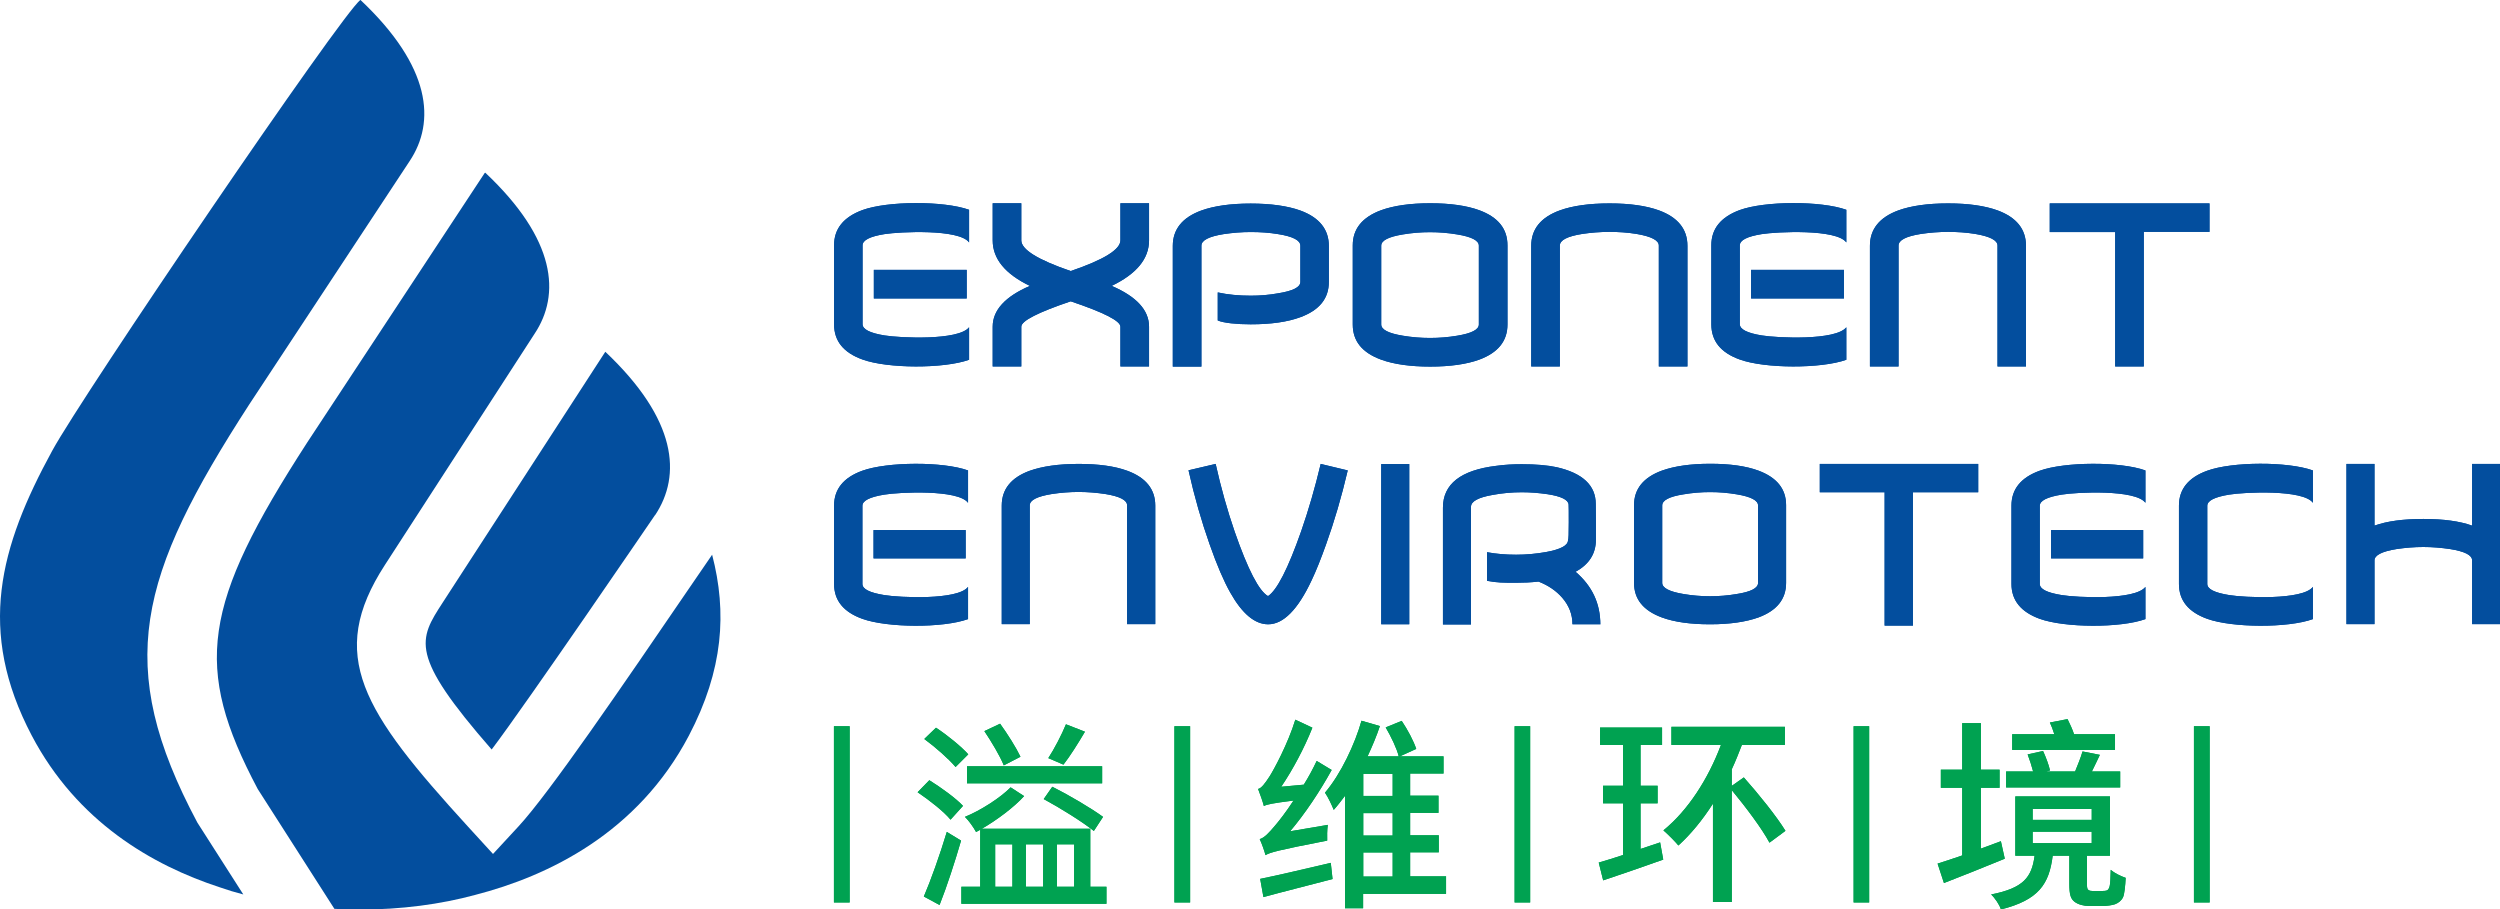 <?xml version="1.0" encoding="UTF-8"?> <svg xmlns="http://www.w3.org/2000/svg" id="Layer_2" data-name="Layer 2" width="168.51" height="61.3" viewBox="0 0 168.51 61.3"><g id="Layer_1-2" data-name="Layer 1"><g id="Exponent"><g><path d="M137.01,54.53h3.98v.73h-3.98v-.73Zm0,1.53h3.98v.77h-3.98v-.77Zm-2.14,.64l-1.35,.5v-4.1h1.26v-1.22h-1.26v-3.14h-1.26v3.14h-1.44v1.22h1.44v4.56c-.62,.22-1.19,.4-1.66,.55l.43,1.31c1.19-.46,2.69-1.06,4.1-1.64l-.26-1.17Zm8.05-4.7h-1.92c.18-.35,.35-.73,.54-1.12l-1.17-.23c-.11,.4-.33,.93-.5,1.35h-1.95l.26-.07c-.08-.36-.28-.9-.47-1.31l-1.04,.23c.14,.36,.28,.8,.37,1.15h-1.82v1.08h7.69v-1.08Zm-.36-2.51h-2.76c-.11-.33-.28-.7-.44-1.02l-1.19,.23c.11,.23,.21,.51,.3,.79h-2.84v1.06h6.93v-1.06Zm-1.49,10.57c-.13,0-.23-.02-.3-.07-.08-.05-.1-.17-.1-.36v-1.95h1.55v-4h-6.38v4h1.3c-.19,1.44-.73,2.18-2.93,2.61,.25,.23,.57,.7,.66,1.01,2.55-.64,3.25-1.71,3.49-3.62h1.12v1.88c0,.77,.1,1.02,.35,1.22,.24,.19,.65,.29,.98,.29h.91c.26,0,.63-.05,.84-.12,.23-.09,.42-.23,.54-.47,.1-.22,.15-.77,.18-1.31-.33-.11-.77-.33-1.01-.54-.01,.54-.03,.93-.07,1.1-.04,.16-.11,.26-.19,.29-.08,.03-.24,.04-.4,.04h-.54Z" style="fill: #00a251; fill-rule: evenodd;"></path><path d="M110.58,57.23v-3.08h1.15v-1.19h-1.15v-2.75h1.45v-1.17h-4.18v1.17h1.55v2.75h-1.35v1.19h1.35v3.48c-.61,.21-1.17,.37-1.64,.51l.3,1.2c1.17-.39,2.65-.9,4.05-1.4l-.21-1.16-1.31,.44Zm9.76-1.24c-.58-.95-1.82-2.49-2.8-3.59l-.81,.57v-1.12c.25-.54,.47-1.09,.68-1.64h2.9v-1.22h-7.65v1.22h3.34c-.87,2.32-2.24,4.43-3.88,5.76,.29,.25,.8,.76,1.01,1.02,.84-.76,1.63-1.73,2.33-2.82v6.63h1.27v-7.54c.95,1.15,2.04,2.6,2.54,3.54l1.08-.8Z" style="fill: #00a251; fill-rule: evenodd;"></path><path d="M93.87,56.32h-1.98v-1.51h1.98v1.51Zm0-2.67h-1.98v-1.49h1.98v1.49Zm-1.98,3.81h1.98v1.62h-1.98v-1.62Zm-6.74,3.01c1.31-.36,3.04-.79,4.67-1.22l-.12-1.09c-1.77,.41-3.56,.84-4.76,1.08l.22,1.23Zm1.82-4.45c1.01-1.2,1.99-2.67,2.79-4.12l-1.01-.61c-.26,.55-.55,1.09-.87,1.6l-1.52,.14c.79-1.17,1.55-2.6,2.1-3.98l-1.15-.54c-.5,1.63-1.45,3.38-1.74,3.83-.3,.46-.54,.79-.77,.84,.12,.3,.33,.9,.39,1.15,.21-.11,.52-.18,2-.37-.52,.8-1,1.4-1.23,1.67-.42,.5-.73,.84-1.05,.93,.14,.29,.33,.84,.39,1.08,.3-.18,.81-.33,4.16-.98-.01-.25-.01-.73,.04-1.06l-2.53,.43Zm10.51,3.05h-2.43v-1.62h1.93v-1.15h-1.93v-1.51h1.91v-1.16h-1.91v-1.49h2.25v-1.16h-2.94l1.1-.5c-.17-.52-.58-1.3-.98-1.89l-1.08,.44c.36,.61,.75,1.42,.88,1.95h-2.1c.32-.69,.61-1.38,.83-2.04l-1.24-.36c-.44,1.57-1.39,3.59-2.46,4.85,.21,.3,.47,.86,.59,1.16,.26-.29,.51-.62,.76-.95v7.58h1.22v-.97h5.59v-1.19Z" style="fill: #00a251; fill-rule: evenodd;"></path><path d="M72.4,56.91v2.86h-1.16v-2.86h1.16Zm-2.09,0v2.86h-1.16v-2.86h1.16Zm-3.23,0h1.16v2.86h-1.16v-2.86Zm-3.26-.84c-.46,1.53-1.09,3.3-1.55,4.36l1.06,.57c.5-1.26,1.04-2.93,1.45-4.34l-.97-.59Zm1.1-1.74c-.48-.52-1.48-1.24-2.28-1.74l-.79,.81c.8,.54,1.78,1.31,2.22,1.85l.84-.93Zm.35-3.48c-.46-.52-1.42-1.3-2.18-1.8l-.79,.76c.75,.55,1.68,1.37,2.11,1.89l.86-.86Zm3.51,.15c-.29-.61-.87-1.53-1.37-2.22l-1.06,.5c.47,.7,1.06,1.68,1.31,2.31l1.12-.58Zm3.07-2.18c-.28,.69-.79,1.67-1.19,2.28l1.02,.44c.43-.55,.98-1.42,1.45-2.22l-1.28-.5Zm-6.67,3.98h9.11v-1.15h-9.11v1.15Zm5.17,1.06c1.13,.61,2.65,1.56,3.38,2.15l.62-.95c-.81-.59-2.32-1.48-3.42-2.03l-.58,.83Zm3.14,5.91v-3.91h-7.31c1.01-.58,2.18-1.46,2.85-2.2l-.91-.59c-.68,.7-2.04,1.57-3.08,1.99,.26,.25,.59,.72,.75,1.02,.1-.04,.18-.1,.28-.15v3.84h-1.27v1.15h9.78v-1.15h-1.08Z" style="fill: #00a251; fill-rule: evenodd;"></path><rect x="147.88" y="48.95" width="1.06" height="11.88" style="fill: #00a251;"></rect><rect x="124.94" y="48.95" width="1.05" height="11.88" style="fill: #00a251;"></rect><rect x="79.16" y="48.95" width="1.06" height="11.88" style="fill: #00a251;"></rect><rect x="56.21" y="48.95" width="1.06" height="11.88" style="fill: #00a251;"></rect><rect x="102.09" y="48.95" width="1.05" height="11.88" style="fill: #00a251;"></rect><path d="M89.57,19c0,1.12-.64,1.91-1.92,2.38-.86,.32-1.98,.48-3.35,.48-.95,0-1.83-.09-2.22-.26v-1.89c.68,.15,1.43,.22,2.23,.22,.62,0,1.23-.05,1.84-.16,1-.16,1.5-.41,1.5-.77v-2.44c0-.36-.5-.62-1.5-.78-.6-.1-1.22-.14-1.84-.14s-1.22,.05-1.83,.14c-1,.16-1.5,.42-1.5,.78v8.15h-1.93v-8.13c0-1.12,.64-1.92,1.92-2.39,.86-.31,1.97-.47,3.33-.47s2.49,.16,3.35,.47c1.28,.47,1.92,1.27,1.92,2.39v2.43Zm10.11,2.87v-5.31c0-.35-.49-.6-1.47-.76-.6-.1-1.21-.15-1.82-.15s-1.22,.05-1.82,.15c-.98,.16-1.47,.41-1.47,.76v5.31c0,.35,.49,.6,1.47,.76,.6,.1,1.21,.15,1.82,.15s1.22-.05,1.82-.15c.98-.16,1.47-.41,1.47-.76Zm1.93,0c0,1.11-.63,1.9-1.9,2.37-.85,.31-1.96,.47-3.31,.47s-2.46-.16-3.31-.47c-1.28-.47-1.91-1.25-1.91-2.37v-5.33c0-1.11,.64-1.9,1.91-2.37,.86-.31,1.96-.47,3.31-.47s2.46,.16,3.31,.47c1.27,.47,1.9,1.25,1.9,2.37v5.33Zm12.13,2.83h-1.93v-8.15c0-.35-.5-.61-1.49-.78-.61-.1-1.23-.14-1.84-.14s-1.24,.05-1.84,.14c-1,.16-1.5,.42-1.5,.78v8.15h-1.93v-8.13c0-1.12,.64-1.92,1.93-2.39,.86-.31,1.98-.47,3.35-.47s2.47,.16,3.33,.47c1.28,.47,1.92,1.27,1.92,2.39v8.13Zm22.83,0h-1.93v-8.15c0-.35-.5-.61-1.49-.78-.61-.1-1.23-.14-1.84-.14s-1.24,.05-1.84,.14c-1,.16-1.5,.42-1.5,.78v8.15h-1.93v-8.13c0-1.12,.64-1.92,1.92-2.39,.86-.31,1.98-.47,3.35-.47s2.47,.16,3.33,.47c1.28,.47,1.92,1.27,1.92,2.39v8.13Zm12.36-9.07h-4.43v9.07h-1.93V15.64h-4.41v-1.93h10.77v1.93Zm-83.77,4.49h-6.26v-1.93h6.26v1.93Zm.16-3.78c-.67-.92-4.68-.72-5.7-.56-.99,.16-1.48,.41-1.48,.76v5.31c0,.35,.5,.6,1.48,.76,1.03,.17,4.99,.36,5.7-.55v2.19c-1.71,.61-5.49,.6-7.19-.02-1.28-.46-1.91-1.25-1.91-2.37v-5.33c0-1.11,.64-1.9,1.91-2.37,1.7-.62,5.48-.63,7.19-.02v2.19Zm58.97,3.78h-6.26v-1.93h6.26v1.93Zm.16-3.78c-.67-.92-4.68-.72-5.7-.56-.99,.16-1.48,.41-1.48,.76v5.31c0,.35,.5,.6,1.48,.76,1.03,.17,4.99,.36,5.7-.55v2.19c-1.71,.61-5.49,.6-7.19-.02-1.28-.46-1.91-1.25-1.91-2.37v-5.33c0-1.11,.64-1.9,1.91-2.37,1.7-.62,5.48-.63,7.19-.02v2.19Zm-47,8.36h-1.93v-2.68c0-.39-1.12-.96-3.35-1.71-2.22,.75-3.33,1.32-3.33,1.71v2.68h-1.93v-2.68c0-1.11,.84-2.03,2.51-2.75-1.67-.8-2.51-1.83-2.51-3.07v-2.5h1.93v2.5c0,.62,1.11,1.31,3.33,2.07,2.23-.76,3.35-1.45,3.35-2.07v-2.5h1.93v2.5c0,1.24-.84,2.26-2.52,3.07,1.68,.72,2.52,1.64,2.52,2.75v2.68Z" style="fill: #034e9e; fill-rule: evenodd;"></path><path d="M90.84,31.72c-.42,1.79-.91,3.45-1.46,4.98-.34,.95-.66,1.76-.98,2.43-.92,1.96-1.9,2.95-2.92,2.95-.9,0-1.75-.71-2.55-2.13-.43-.76-.9-1.84-1.4-3.27-.54-1.53-1.02-3.19-1.42-4.98l1.83-.43c.36,1.61,.79,3.14,1.28,4.56,.89,2.56,1.64,4.01,2.25,4.35,.6-.39,1.35-1.85,2.24-4.39,.49-1.41,.93-2.92,1.31-4.52l1.83,.44Zm4.15,10.36h-1.89v-10.8h1.89v10.8Zm12.89,0h-1.89c0-.66-.23-1.26-.69-1.79-.4-.46-.93-.83-1.6-1.09-.52,.06-1.02,.08-1.51,.08-.86,0-1.28,0-1.96-.13v-1.93c.59,.11,1.24,.17,1.96,.17,.67,0,1.34-.06,2.02-.18,.98-.18,1.47-.44,1.48-.79,.04-.07,.05-.47,.05-1.2,0-.67,0-1.08-.01-1.21-.02-.32-.5-.56-1.43-.7-.56-.08-1.13-.13-1.72-.13-.67,0-1.33,.06-1.97,.18-.98,.17-1.46,.44-1.46,.8v7.93h-1.89v-7.87c0-1.59,1.2-2.53,3.59-2.82,.57-.08,1.15-.11,1.72-.11,.96,0,1.74,.07,2.35,.2,1.76,.4,2.64,1.23,2.64,2.48,0,.27,0,.67,.01,1.2v1.21c0,.94-.46,1.66-1.37,2.16,1.12,.96,1.67,2.14,1.67,3.56Zm10.62-2.79v-5.22c0-.34-.48-.59-1.44-.75-.59-.1-1.19-.15-1.79-.15s-1.2,.05-1.79,.15c-.96,.15-1.44,.4-1.44,.75v5.22c0,.34,.48,.59,1.44,.75,.59,.1,1.19,.15,1.79,.15s1.2-.05,1.79-.15c.96-.15,1.44-.4,1.44-.75Zm1.89,0c0,1.09-.62,1.87-1.87,2.33-.84,.3-1.93,.46-3.25,.46s-2.41-.15-3.25-.46c-1.25-.46-1.88-1.23-1.88-2.33v-5.24c0-1.09,.63-1.87,1.88-2.33,.84-.3,1.92-.46,3.25-.46s2.41,.15,3.25,.46c1.24,.46,1.87,1.23,1.87,2.33v5.24Zm48.13,2.78h-1.89v-4.3c0-.35-.49-.6-1.48-.76-.6-.09-1.21-.14-1.81-.14s-1.21,.05-1.81,.14c-.99,.16-1.48,.42-1.48,.76v4.3h-1.89v-10.8h1.89v4.16c.83-.3,1.93-.45,3.29-.45s2.46,.15,3.29,.45v-4.16h1.89v10.8Zm-35.19-8.89h-4.39v8.99h-1.91v-8.99h-4.37v-1.91h10.68v1.91Zm11.13,4.46h-6.21v-1.91h6.21v1.91Zm.15-3.75c-.66-.91-4.64-.72-5.65-.55-.98,.16-1.47,.41-1.47,.75v5.27c0,.35,.49,.59,1.47,.75,1.02,.17,4.95,.36,5.65-.55v2.17c-1.69,.61-5.44,.59-7.13-.02-1.26-.46-1.9-1.24-1.9-2.35v-5.28c0-1.1,.63-1.89,1.9-2.35,1.69-.61,5.44-.63,7.13-.02v2.18Zm11.29,0c-.66-.91-4.64-.72-5.65-.55-.98,.16-1.47,.41-1.47,.75v5.27c0,.35,.49,.59,1.47,.75,1.02,.17,4.95,.36,5.65-.55v2.17c-1.69,.61-5.44,.59-7.13-.02-1.27-.46-1.9-1.24-1.9-2.35v-5.28c0-1.1,.63-1.89,1.9-2.35,1.69-.62,5.44-.63,7.13-.02v2.18Zm-90.81,3.75h-6.21v-1.91h6.21v1.91Zm.16-3.75c-.66-.91-4.64-.72-5.65-.55-.98,.16-1.47,.41-1.47,.75v5.27c0,.35,.49,.59,1.47,.75,1.02,.17,4.95,.36,5.65-.55v2.17c-1.69,.61-5.44,.59-7.13-.02-1.27-.46-1.9-1.24-1.9-2.35v-5.28c0-1.1,.63-1.89,1.9-2.35,1.69-.61,5.44-.63,7.13-.02v2.18Zm12.61,8.18h-1.89v-8.01c0-.35-.49-.6-1.46-.76-.6-.09-1.21-.14-1.81-.14s-1.22,.05-1.81,.14c-.98,.16-1.48,.41-1.48,.76v8.01h-1.89v-7.99c0-1.1,.63-1.89,1.89-2.35,.85-.3,1.94-.46,3.29-.46s2.43,.15,3.28,.46c1.26,.46,1.89,1.25,1.89,2.35v7.99Z" style="fill: #034e9e; fill-rule: evenodd;"></path><path d="M137.01,54.53h3.98v.73h-3.98v-.73Zm0,1.53h3.98v.77h-3.98v-.77Zm-2.14,.64l-1.35,.5v-4.1h1.26v-1.22h-1.26v-3.14h-1.26v3.14h-1.44v1.22h1.44v4.56c-.62,.22-1.19,.4-1.66,.55l.43,1.31c1.19-.46,2.69-1.06,4.1-1.64l-.26-1.17Zm8.05-4.7h-1.92c.18-.35,.35-.73,.54-1.12l-1.17-.23c-.11,.4-.33,.93-.5,1.35h-1.95l.26-.07c-.08-.36-.28-.9-.47-1.31l-1.04,.23c.14,.36,.28,.8,.37,1.15h-1.82v1.08h7.69v-1.08Zm-.36-2.51h-2.76c-.11-.33-.28-.7-.44-1.02l-1.19,.23c.11,.23,.21,.51,.3,.79h-2.84v1.06h6.93v-1.06Zm-1.49,10.57c-.13,0-.23-.02-.3-.07-.08-.05-.1-.17-.1-.36v-1.95h1.55v-4h-6.38v4h1.3c-.19,1.44-.73,2.18-2.93,2.61,.25,.23,.57,.7,.66,1.01,2.55-.64,3.25-1.71,3.49-3.62h1.12v1.88c0,.77,.1,1.02,.35,1.22,.24,.19,.65,.29,.98,.29h.91c.26,0,.63-.05,.84-.12,.23-.09,.42-.23,.54-.47,.1-.22,.15-.77,.18-1.31-.33-.11-.77-.33-1.01-.54-.01,.54-.03,.93-.07,1.1-.04,.16-.11,.26-.19,.29-.08,.03-.24,.04-.4,.04h-.54Z" style="fill: #00a251; fill-rule: evenodd;"></path><path d="M110.58,57.23v-3.08h1.15v-1.19h-1.15v-2.75h1.45v-1.17h-4.18v1.17h1.55v2.75h-1.35v1.19h1.35v3.48c-.61,.21-1.17,.37-1.64,.51l.3,1.2c1.17-.39,2.65-.9,4.05-1.4l-.21-1.16-1.31,.44Zm9.76-1.24c-.58-.95-1.82-2.49-2.8-3.59l-.81,.57v-1.12c.25-.54,.47-1.09,.68-1.64h2.9v-1.22h-7.65v1.22h3.34c-.87,2.32-2.24,4.43-3.88,5.76,.29,.25,.8,.76,1.01,1.02,.84-.76,1.63-1.73,2.33-2.82v6.63h1.27v-7.54c.95,1.15,2.04,2.6,2.54,3.54l1.08-.8Z" style="fill: #00a251; fill-rule: evenodd;"></path><path d="M93.87,56.32h-1.98v-1.51h1.98v1.51Zm0-2.67h-1.98v-1.49h1.98v1.49Zm-1.98,3.81h1.98v1.62h-1.98v-1.62Zm-6.74,3.01c1.31-.36,3.04-.79,4.67-1.22l-.12-1.09c-1.77,.41-3.56,.84-4.76,1.08l.22,1.23Zm1.82-4.45c1.01-1.2,1.99-2.67,2.79-4.12l-1.01-.61c-.26,.55-.55,1.09-.87,1.6l-1.52,.14c.79-1.17,1.55-2.6,2.1-3.98l-1.15-.54c-.5,1.63-1.45,3.38-1.74,3.83-.3,.46-.54,.79-.77,.84,.12,.3,.33,.9,.39,1.15,.21-.11,.52-.18,2-.37-.52,.8-1,1.4-1.23,1.67-.42,.5-.73,.84-1.05,.93,.14,.29,.33,.84,.39,1.08,.3-.18,.81-.33,4.16-.98-.01-.25-.01-.73,.04-1.06l-2.53,.43Zm10.51,3.05h-2.43v-1.62h1.93v-1.15h-1.93v-1.51h1.91v-1.16h-1.91v-1.49h2.25v-1.16h-2.94l1.1-.5c-.17-.52-.58-1.3-.98-1.89l-1.08,.44c.36,.61,.75,1.42,.88,1.95h-2.1c.32-.69,.61-1.38,.83-2.04l-1.24-.36c-.44,1.57-1.39,3.59-2.46,4.85,.21,.3,.47,.86,.59,1.16,.26-.29,.51-.62,.76-.95v7.58h1.22v-.97h5.59v-1.19Z" style="fill: #00a251; fill-rule: evenodd;"></path><path d="M72.4,56.91v2.86h-1.16v-2.86h1.16Zm-2.09,0v2.86h-1.16v-2.86h1.16Zm-3.23,0h1.16v2.86h-1.16v-2.86Zm-3.26-.84c-.46,1.53-1.09,3.3-1.55,4.36l1.06,.57c.5-1.26,1.04-2.93,1.45-4.34l-.97-.59Zm1.1-1.74c-.48-.52-1.48-1.24-2.28-1.74l-.79,.81c.8,.54,1.78,1.31,2.22,1.85l.84-.93Zm.35-3.48c-.46-.52-1.42-1.3-2.18-1.8l-.79,.76c.75,.55,1.68,1.37,2.11,1.89l.86-.86Zm3.51,.15c-.29-.61-.87-1.53-1.37-2.22l-1.06,.5c.47,.7,1.06,1.68,1.31,2.31l1.12-.58Zm3.07-2.18c-.28,.69-.79,1.67-1.19,2.28l1.02,.44c.43-.55,.98-1.42,1.45-2.22l-1.28-.5Zm-6.67,3.98h9.11v-1.15h-9.11v1.15Zm5.17,1.06c1.13,.61,2.65,1.56,3.38,2.15l.62-.95c-.81-.59-2.32-1.48-3.42-2.03l-.58,.83Zm3.14,5.91v-3.91h-7.31c1.01-.58,2.18-1.46,2.85-2.2l-.91-.59c-.68,.7-2.04,1.57-3.08,1.99,.26,.25,.59,.72,.75,1.02,.1-.04,.18-.1,.28-.15v3.84h-1.27v1.15h9.78v-1.15h-1.08Z" style="fill: #00a251; fill-rule: evenodd;"></path><rect x="147.88" y="48.95" width="1.06" height="11.88" style="fill: #00a251;"></rect><rect x="124.94" y="48.95" width="1.05" height="11.88" style="fill: #00a251;"></rect><rect x="79.16" y="48.95" width="1.06" height="11.88" style="fill: #00a251;"></rect><rect x="56.21" y="48.95" width="1.06" height="11.88" style="fill: #00a251;"></rect><rect x="102.09" y="48.95" width="1.05" height="11.88" style="fill: #00a251;"></rect><path d="M89.57,19c0,1.12-.64,1.91-1.92,2.38-.86,.32-1.98,.48-3.35,.48-.95,0-1.83-.09-2.22-.26v-1.89c.68,.15,1.43,.22,2.23,.22,.62,0,1.23-.05,1.84-.16,1-.16,1.5-.41,1.5-.77v-2.44c0-.36-.5-.62-1.5-.78-.6-.1-1.22-.14-1.84-.14s-1.22,.05-1.83,.14c-1,.16-1.5,.42-1.5,.78v8.15h-1.93v-8.13c0-1.12,.64-1.92,1.92-2.39,.86-.31,1.97-.47,3.33-.47s2.49,.16,3.35,.47c1.28,.47,1.92,1.27,1.92,2.39v2.43Zm10.11,2.87v-5.31c0-.35-.49-.6-1.47-.76-.6-.1-1.21-.15-1.82-.15s-1.22,.05-1.82,.15c-.98,.16-1.47,.41-1.47,.76v5.31c0,.35,.49,.6,1.47,.76,.6,.1,1.21,.15,1.82,.15s1.22-.05,1.82-.15c.98-.16,1.47-.41,1.47-.76Zm1.93,0c0,1.11-.63,1.9-1.9,2.37-.85,.31-1.96,.47-3.31,.47s-2.46-.16-3.31-.47c-1.28-.47-1.91-1.25-1.91-2.37v-5.33c0-1.11,.64-1.9,1.91-2.37,.86-.31,1.96-.47,3.31-.47s2.46,.16,3.31,.47c1.27,.47,1.9,1.25,1.9,2.37v5.33Zm12.13,2.83h-1.93v-8.15c0-.35-.5-.61-1.49-.78-.61-.1-1.23-.14-1.84-.14s-1.24,.05-1.84,.14c-1,.16-1.5,.42-1.5,.78v8.15h-1.93v-8.13c0-1.12,.64-1.92,1.93-2.39,.86-.31,1.98-.47,3.35-.47s2.47,.16,3.33,.47c1.28,.47,1.92,1.27,1.92,2.39v8.13Zm22.83,0h-1.93v-8.15c0-.35-.5-.61-1.49-.78-.61-.1-1.23-.14-1.84-.14s-1.24,.05-1.84,.14c-1,.16-1.5,.42-1.5,.78v8.15h-1.93v-8.13c0-1.12,.64-1.92,1.92-2.39,.86-.31,1.98-.47,3.35-.47s2.47,.16,3.33,.47c1.28,.47,1.92,1.27,1.92,2.39v8.13Zm12.36-9.07h-4.43v9.07h-1.93V15.64h-4.41v-1.93h10.77v1.93Zm-83.77,4.49h-6.26v-1.93h6.26v1.93Zm.16-3.78c-.67-.92-4.68-.72-5.7-.56-.99,.16-1.48,.41-1.48,.76v5.31c0,.35,.5,.6,1.48,.76,1.03,.17,4.99,.36,5.7-.55v2.19c-1.71,.61-5.49,.6-7.19-.02-1.28-.46-1.91-1.25-1.91-2.37v-5.33c0-1.11,.64-1.9,1.91-2.37,1.7-.62,5.48-.63,7.19-.02v2.19Zm58.97,3.78h-6.26v-1.93h6.26v1.93Zm.16-3.78c-.67-.92-4.68-.72-5.7-.56-.99,.16-1.48,.41-1.48,.76v5.31c0,.35,.5,.6,1.48,.76,1.03,.17,4.99,.36,5.7-.55v2.19c-1.71,.61-5.49,.6-7.19-.02-1.28-.46-1.91-1.25-1.91-2.37v-5.33c0-1.11,.64-1.9,1.91-2.37,1.7-.62,5.48-.63,7.19-.02v2.19Zm-47,8.36h-1.93v-2.68c0-.39-1.12-.96-3.35-1.71-2.22,.75-3.33,1.32-3.33,1.71v2.68h-1.93v-2.68c0-1.11,.84-2.03,2.51-2.75-1.67-.8-2.51-1.83-2.51-3.07v-2.5h1.93v2.5c0,.62,1.11,1.31,3.33,2.07,2.23-.76,3.35-1.45,3.35-2.07v-2.5h1.93v2.5c0,1.24-.84,2.26-2.52,3.07,1.68,.72,2.52,1.64,2.52,2.75v2.68Z" style="fill: #034e9e; fill-rule: evenodd;"></path><path d="M90.84,31.72c-.42,1.79-.91,3.45-1.46,4.98-.34,.95-.66,1.76-.98,2.43-.92,1.96-1.9,2.95-2.92,2.95-.9,0-1.75-.71-2.55-2.13-.43-.76-.9-1.84-1.4-3.27-.54-1.53-1.02-3.19-1.42-4.98l1.83-.43c.36,1.61,.79,3.14,1.28,4.56,.89,2.56,1.64,4.01,2.25,4.35,.6-.39,1.35-1.85,2.24-4.39,.49-1.41,.93-2.92,1.31-4.52l1.83,.44Zm4.15,10.36h-1.89v-10.8h1.89v10.8Zm12.89,0h-1.89c0-.66-.23-1.26-.69-1.79-.4-.46-.93-.83-1.6-1.09-.52,.06-1.02,.08-1.51,.08-.86,0-1.28,0-1.96-.13v-1.93c.59,.11,1.24,.17,1.96,.17,.67,0,1.34-.06,2.02-.18,.98-.18,1.47-.44,1.48-.79,.04-.07,.05-.47,.05-1.2,0-.67,0-1.08-.01-1.21-.02-.32-.5-.56-1.43-.7-.56-.08-1.13-.13-1.72-.13-.67,0-1.33,.06-1.97,.18-.98,.17-1.46,.44-1.46,.8v7.93h-1.89v-7.87c0-1.59,1.2-2.53,3.59-2.82,.57-.08,1.15-.11,1.72-.11,.96,0,1.74,.07,2.35,.2,1.76,.4,2.64,1.23,2.64,2.48,0,.27,0,.67,.01,1.2v1.21c0,.94-.46,1.66-1.37,2.16,1.12,.96,1.67,2.14,1.67,3.56Zm10.62-2.79v-5.22c0-.34-.48-.59-1.44-.75-.59-.1-1.19-.15-1.79-.15s-1.2,.05-1.79,.15c-.96,.15-1.44,.4-1.44,.75v5.22c0,.34,.48,.59,1.44,.75,.59,.1,1.19,.15,1.79,.15s1.2-.05,1.79-.15c.96-.15,1.44-.4,1.44-.75Zm1.89,0c0,1.09-.62,1.87-1.87,2.33-.84,.3-1.93,.46-3.25,.46s-2.41-.15-3.25-.46c-1.25-.46-1.88-1.23-1.88-2.33v-5.24c0-1.09,.63-1.87,1.88-2.33,.84-.3,1.92-.46,3.25-.46s2.41,.15,3.25,.46c1.24,.46,1.87,1.23,1.87,2.33v5.24Zm48.13,2.78h-1.89v-4.3c0-.35-.49-.6-1.48-.76-.6-.09-1.21-.14-1.81-.14s-1.21,.05-1.81,.14c-.99,.16-1.48,.42-1.48,.76v4.3h-1.89v-10.8h1.89v4.16c.83-.3,1.93-.45,3.29-.45s2.46,.15,3.29,.45v-4.16h1.89v10.8Zm-35.19-8.89h-4.39v8.99h-1.91v-8.99h-4.37v-1.91h10.68v1.91Zm11.13,4.46h-6.21v-1.91h6.21v1.91Zm.15-3.75c-.66-.91-4.64-.72-5.65-.55-.98,.16-1.47,.41-1.47,.75v5.27c0,.35,.49,.59,1.47,.75,1.02,.17,4.95,.36,5.65-.55v2.17c-1.69,.61-5.44,.59-7.13-.02-1.26-.46-1.9-1.24-1.9-2.35v-5.28c0-1.1,.63-1.89,1.9-2.35,1.69-.61,5.44-.63,7.13-.02v2.18Zm11.29,0c-.66-.91-4.64-.72-5.65-.55-.98,.16-1.47,.41-1.47,.75v5.27c0,.35,.49,.59,1.47,.75,1.02,.17,4.95,.36,5.65-.55v2.17c-1.69,.61-5.44,.59-7.13-.02-1.27-.46-1.9-1.24-1.9-2.35v-5.28c0-1.1,.63-1.89,1.9-2.35,1.69-.62,5.44-.63,7.13-.02v2.18Zm-90.81,3.75h-6.21v-1.91h6.21v1.91Zm.16-3.75c-.66-.91-4.64-.72-5.65-.55-.98,.16-1.47,.41-1.47,.75v5.27c0,.35,.49,.59,1.47,.75,1.02,.17,4.95,.36,5.65-.55v2.17c-1.69,.61-5.44,.59-7.13-.02-1.27-.46-1.9-1.24-1.9-2.35v-5.28c0-1.1,.63-1.89,1.9-2.35,1.69-.61,5.44-.63,7.13-.02v2.18Zm12.61,8.18h-1.89v-8.01c0-.35-.49-.6-1.46-.76-.6-.09-1.21-.14-1.81-.14s-1.22,.05-1.81,.14c-.98,.16-1.48,.41-1.48,.76v8.01h-1.89v-7.99c0-1.1,.63-1.89,1.89-2.35,.85-.3,1.94-.46,3.29-.46s2.43,.15,3.28,.46c1.26,.46,1.89,1.25,1.89,2.35v7.99Z" style="fill: #034e9e; fill-rule: evenodd;"></path></g><g><path d="M27.61,10.86c1.76-2.64,1.47-6.35-3.31-10.86h-.01C23.09,.84,5.56,26.63,3.52,30.38-.03,36.88-1.57,42.52,2.14,49.58c3.05,5.8,8.11,8.74,12.68,10.23,.51,.18,1.04,.34,1.58,.48l-3.1-4.85c-5.65-10.6-3.99-16.6,3.5-28.18L27.61,10.86Z" style="fill: #034e9e;"></path><path d="M36.03,22.5c1.76-2.64,1.47-6.35-3.32-10.86l-.04,.02-11.96,18.16c-7.09,10.96-7.7,15.13-3.34,23.36l5.17,8.08c.55,.03,1.11,.05,1.68,.05,2.83,0,5.49-.36,7.81-.99h0c4.97-1.28,10.96-4.19,14.4-10.73,2.33-4.44,2.58-8.32,1.57-12.2-.48,.7-.96,1.41-1.46,2.13-4.68,6.85-9.51,13.93-11.59,16.18l-1.72,1.86-1.71-1.87c-7.06-7.74-9.54-11.5-5.57-17.62l10.08-15.57Z" style="fill: #034e9e;"></path><path d="M44.16,34.72c1.78-2.68,1.49-6.43-3.36-11.01h0l-10.95,16.89c-1.64,2.53-2.29,3.53,3.29,9.92,2.37-3.13,11.01-15.8,11.01-15.8Z" style="fill: #034e9e;"></path></g></g></g></svg> 